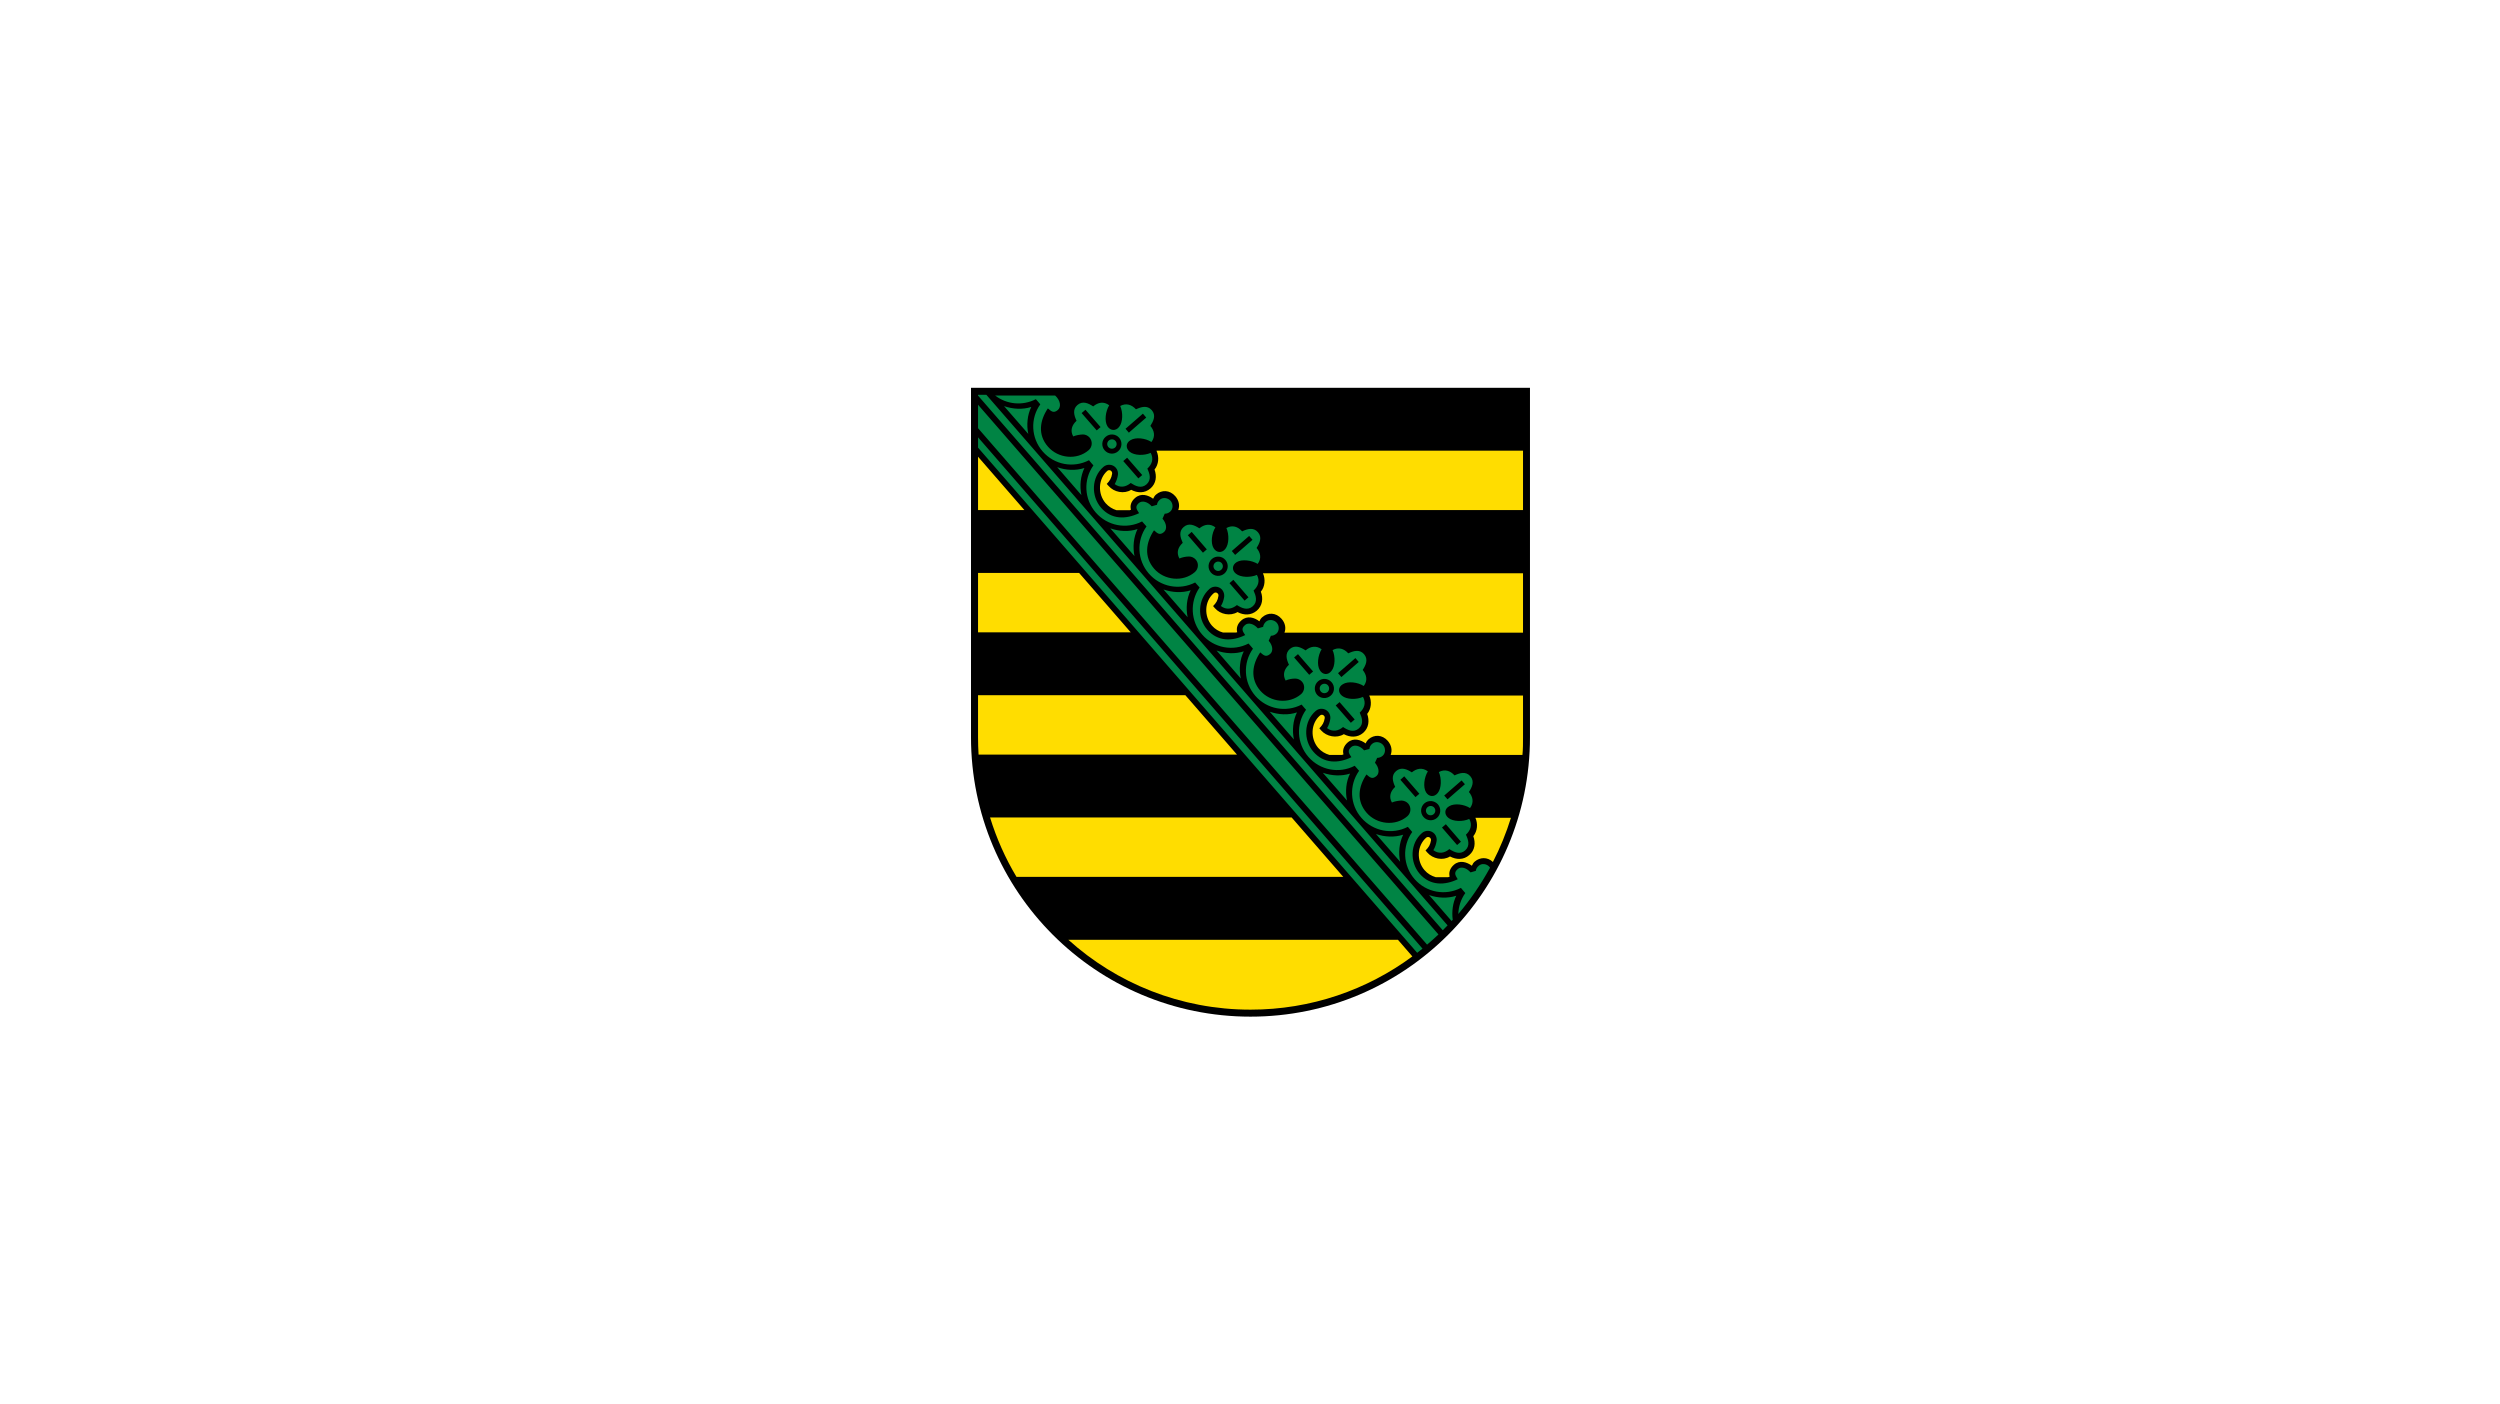 <?xml version="1.0" encoding="UTF-8"?><svg xmlns="http://www.w3.org/2000/svg" id="Ebene_2" data-name="Ebene 2" viewBox="0 0 518 291"><defs><style> .cls-1 { fill: #fd0; } .cls-1, .cls-2, .cls-3 { fill-rule: evenodd; } .cls-4 { fill: none; } .cls-3 { fill: #008444; } </style></defs><g id="namefirma_logo"><rect class="cls-4" width="518" height="291"></rect><rect class="cls-4" width="518" height="291"></rect><rect class="cls-4" width="518" height="291"></rect><g><path id="path324" class="cls-2" d="M259.1,210.65c-31.98,0-57.91-25.91-57.91-57.91v-72.39h115.82v72.39c0,31.99-25.93,57.91-57.91,57.91"></path><path id="path328" class="cls-1" d="M239.66,93.38h75.91v12.31h-71.44c.34-.9.19-1.94-.6-2.87-1.16-1.33-2.83-1.36-3.99-.35-.24.2-.45.49-.61.87-1.01-.75-2.5-1.25-3.73-.17-.85.72-1.1,1.62-.87,2.43-.08,0-.16.12-.24.12h-2.74c-.85-.26-1.64-.75-2.26-1.45-1.68-1.94-1.56-5.04.36-6.72.25-.2.63-.17.84.09.12.14.17.32.15.49-.16.98-.46,1.45-1.12,2.14l.37.41c1.12,1.3,3.21,1.74,4.69.81,1.31.69,2.81.75,4-.29,1.19-1.04,1.34-2.52.84-3.91.88-1.07.97-2.61.42-3.85M261.68,118.78h53.89v12.31h-49.43c.35-.9.19-1.97-.6-2.87-1.16-1.33-2.83-1.36-3.98-.35-.24.2-.45.46-.61.87-1.01-.78-2.51-1.27-3.73-.2-.85.72-1.09,1.65-.87,2.46-.1.03-.18.06-.27.06h-2.68c-.86-.23-1.66-.72-2.28-1.42-1.69-1.94-1.57-5.07.36-6.72.25-.23.63-.2.84.06.12.12.17.32.15.46-.16,1.01-.47,1.48-1.12,2.14l.37.43c1.12,1.3,3.21,1.71,4.69.81,1.31.69,2.81.72,4-.29,1.19-1.04,1.35-2.55.84-3.94.88-1.04.97-2.61.43-3.82M283.7,144.11h31.87v8.66c0,1.25,0,2.43-.12,3.65h-27.3c.35-.93.19-1.97-.59-2.9-1.16-1.33-2.83-1.36-3.99-.35-.23.2-.45.49-.6.87-1.01-.75-2.5-1.25-3.73-.2-.85.75-1.1,1.65-.87,2.46-.1.03-.2.06-.3.12h-2.62c-.87-.26-1.68-.72-2.31-1.45-1.68-1.94-1.56-5.07.36-6.72.25-.23.63-.2.84.06.12.12.17.32.15.46-.16.98-.46,1.45-1.12,2.14l.37.43c1.12,1.27,3.21,1.71,4.7.78,1.31.69,2.81.75,4-.26,1.19-1.04,1.34-2.55.84-3.94.87-1.04.97-2.61.43-3.82M305.71,169.45h7.36c-.99,3.18-2.24,6.25-3.74,9.15-1.14-1.07-2.66-1.01-3.75-.09-.24.2-.45.49-.61.87-1.01-.75-2.51-1.25-3.72-.2-.85.75-1.1,1.65-.88,2.46-.11.03-.21.09-.32.12h-2.55c-.89-.26-1.71-.72-2.35-1.48-1.68-1.94-1.56-5.04.36-6.72.25-.2.62-.17.84.06.12.14.16.32.15.49-.16.98-.47,1.45-1.13,2.11l.37.43c1.12,1.3,3.21,1.74,4.7.81,1.31.69,2.81.75,3.99-.29,1.19-1.01,1.34-2.52.84-3.91.88-1.07.97-2.61.43-3.82M202.65,105.69v-11.06l9.61,11.06h-9.61ZM202.65,131.02v-12.31h20.94l10.7,12.31s-31.63,0-31.63,0ZM202.76,156.36c-.07-1.19-.11-2.4-.11-3.62v-8.69h42.96l10.7,12.31h-53.54ZM289.65,194.72l2.99,3.45c-9.37,6.92-20.97,11.03-33.53,11.03-14.51,0-27.75-5.47-37.75-14.48h68.3ZM210.62,181.69c-2.29-3.82-4.14-7.96-5.48-12.31h62.49l10.7,12.31h-67.7Z"></path><path id="path332" class="cls-3" d="M246.08,127.9c-.39-1.88-.2-3.91.63-5.59-1.8.58-3.81.46-5.64-.17,0,0,5.02,5.76,5.02,5.76ZM224.07,102.59c-.39-1.91-.2-3.91.62-5.62-1.8.58-3.81.49-5.64-.17l5.02,5.79ZM235.07,115.24c-.39-1.91-.2-3.91.63-5.62-1.8.61-3.81.49-5.64-.14l5.02,5.76ZM257.09,140.58c-.39-1.91-.21-3.91.62-5.62-1.8.58-3.81.49-5.64-.17l5.02,5.79ZM268.1,153.23c-.39-1.91-.2-3.91.63-5.62-1.8.61-3.81.49-5.64-.14l5.02,5.76ZM279.1,165.88c-.39-1.88-.2-3.91.63-5.59-1.8.58-3.81.46-5.64-.17l5.02,5.76ZM290.11,178.57c-.39-1.91-.2-3.91.63-5.62-1.8.58-3.81.49-5.64-.14l5.02,5.76ZM300.78,190.81l.23-.23c-.23-1.71,0-3.47.73-4.98-1.8.58-3.81.49-5.64-.14l4.68,5.39v-.03ZM213.06,89.91c-.39-1.88-.2-3.91.62-5.59-1.8.58-3.81.46-5.64-.17l5.02,5.76ZM294.74,196.55l-92.09-105.94v2.14l90.99,104.67c.37-.29.74-.58,1.11-.87M202.65,88.72l93.04,107.01c.8-.67,1.59-1.39,2.36-2.11l-95.4-109.76v4.86ZM270.16,157.49l-65.79-75.69h-1.72v.17l96.29,110.78c.34-.35.67-.67,1-1.01l-29.78-34.25ZM308.71,179.72s-.09-.06-.09-.09c-.56-.67-1.6-.81-2.25-.23-.33.29-.54.64-.58,1.04l-1.09.32c-.81-.93-1.97-1.3-2.66-.69-.9.78-.46,1.33,0,2.11-2.7,1.3-5.72,1.36-7.88-1.13-2.09-2.43-1.99-6.31.48-8.45.76-.67,1.92-.58,2.59.17.36.41.51.96.44,1.45-.1.67-.32,1.36-.68,1.94,1.14.84,2.32.61,3.31-.23,1,.64,2.2,1.22,3.27.29,1.07-.96.67-2.2.17-3.27.96-.9,1.38-2.03.69-3.27-1.33.61-3.37.58-4.34-.23-.89-.72-.81-1.85.18-2.4,1.07-.67,3.09-.41,4.32.38.85-1.13.6-2.35-.23-3.33.65-1.01,1.22-2.2.29-3.27-.93-1.07-2.19-.67-3.27-.17-.87-.96-2.02-1.36-3.25-.69.58,1.33.56,3.36-.23,4.34-.71.9-1.83.81-2.42-.14-.66-1.07-.4-3.1.37-4.34-1.13-.87-2.33-.61-3.32.2-1-.64-2.19-1.19-3.27-.26-1.07.93-.67,2.2-.18,3.27-.96.87-1.37,2.03-.68,3.24.61-.26,1.33-.38,2.01-.41.5.03,1.02.23,1.38.64.66.78.58,1.94-.18,2.61-2.48,2.14-6.35,1.71-8.45-.72-2.16-2.49-1.7-5.44-.03-7.93.69.58,1.16,1.1,2.08.32.69-.61.5-1.8-.32-2.75l.46-1.01c.4,0,.78-.14,1.13-.43.64-.55.64-1.62.08-2.26-.56-.64-1.6-.78-2.24-.23-.35.29-.55.67-.58,1.07l-1.1.29c-.81-.93-1.97-1.27-2.66-.69-.91.81-.46,1.36.03,2.11-2.71,1.33-5.72,1.36-7.88-1.13-2.1-2.4-2-6.31.48-8.45.76-.67,1.92-.58,2.59.17.35.41.5.96.44,1.45-.1.67-.32,1.39-.68,1.94,1.13.84,2.33.61,3.32-.23,1,.67,2.19,1.22,3.27.29,1.07-.93.67-2.2.18-3.27.96-.87,1.37-2.03.68-3.27-1.33.61-3.37.58-4.35-.23-.88-.72-.81-1.82.19-2.4,1.07-.67,3.09-.41,4.32.38.85-1.13.6-2.32-.22-3.33.64-.98,1.21-2.17.28-3.27-.94-1.07-2.19-.67-3.27-.17-.86-.96-2.02-1.36-3.25-.67.59,1.3.56,3.36-.23,4.31-.7.93-1.83.84-2.41-.14-.66-1.07-.4-3.1.37-4.34-1.13-.84-2.33-.61-3.32.23-1-.64-2.19-1.22-3.27-.29-1.07.96-.67,2.2-.18,3.27-.96.87-1.37,2.03-.69,3.27.61-.29,1.34-.41,2.01-.41.5,0,1.02.23,1.38.64.67.75.58,1.91-.18,2.58-2.48,2.14-6.34,1.71-8.44-.69-2.16-2.49-1.7-5.47-.03-7.96.69.58,1.16,1.1,2.07.32.69-.61.5-1.8-.32-2.72l.46-1.04c.41,0,.78-.14,1.13-.43.64-.55.64-1.62.09-2.26-.56-.64-1.6-.78-2.24-.23-.34.32-.54.67-.59,1.07l-1.09.32c-.81-.93-1.97-1.3-2.66-.69-.91.78-.46,1.33.03,2.08-2.69,1.33-5.7,1.36-7.86-1.13-2.1-2.4-1.99-6.28.48-8.45.76-.67,1.92-.58,2.59.17.35.43.5.96.44,1.48-.1.64-.32,1.36-.68,1.91,1.13.87,2.33.61,3.32-.2,1,.64,2.19,1.19,3.27.26,1.07-.93.67-2.2.18-3.27.96-.87,1.37-2.03.69-3.24-1.33.58-3.38.55-4.35-.26-.88-.69-.81-1.82.18-2.4,1.08-.64,3.09-.38,4.33.38.85-1.13.6-2.32-.23-3.3.65-1.01,1.21-2.2.28-3.27-.93-1.07-2.19-.69-3.27-.17-.87-.98-2.02-1.39-3.26-.69.59,1.33.56,3.36-.23,4.34-.71.9-1.83.81-2.42-.17-.66-1.07-.4-3.1.37-4.31-1.13-.87-2.33-.61-3.32.2-1-.64-2.19-1.22-3.27-.26-1.07.93-.67,2.17-.18,3.27-.96.87-1.37,2-.69,3.24.61-.26,1.34-.41,2.01-.41.51,0,1.02.23,1.38.64.66.75.58,1.91-.18,2.58-2.47,2.14-6.35,1.71-8.44-.69-2.16-2.49-1.7-5.47-.03-7.96.69.61,1.17,1.13,2.08.35.69-.61.5-1.82-.32-2.75l.46-1.04c.41,0,.78-.12,1.13-.43.64-.55.64-1.59.09-2.23-.56-.64-1.6-.81-2.24-.23-.34.29-.54.64-.58,1.04l-1.09.32c-.81-.93-1.97-1.27-2.66-.69-.91.78-.46,1.33.04,2.11-2.71,1.3-5.72,1.36-7.88-1.13-2.1-2.43-1.99-6.31.48-8.45.76-.67,1.92-.58,2.58.17.36.41.5.96.44,1.45-.1.67-.33,1.36-.68,1.94,1.13.84,2.32.61,3.32-.23,1,.64,2.19,1.22,3.27.29,1.08-.96.68-2.2.18-3.27.96-.87,1.37-2.03.69-3.27-1.33.61-3.38.58-4.35-.23-.88-.72-.81-1.85.18-2.4,1.08-.67,3.09-.41,4.33.38.85-1.13.61-2.35-.22-3.33.64-1.01,1.22-2.2.28-3.27-.94-1.07-2.19-.67-3.27-.17-.87-.96-2.02-1.36-3.26-.69.59,1.33.57,3.36-.23,4.34-.7.9-1.83.81-2.42-.14-.66-1.07-.4-3.1.37-4.34-1.13-.87-2.33-.61-3.32.23-1-.67-2.19-1.22-3.27-.29-1.07.93-.68,2.2-.18,3.27-.96.87-1.37,2.03-.69,3.24.61-.26,1.34-.38,2.01-.41.51,0,1.02.23,1.38.64.66.78.58,1.94-.18,2.61-2.47,2.14-6.34,1.71-8.44-.72-2.16-2.46-1.7-5.44-.02-7.93.69.58,1.17,1.1,2.08.32.69-.61.57-1.94-.57-2.98h-12.43c2.4,1.85,5.68,2.17,8.43.75l.46.52.46.55c-2.11,2.95-1.93,6.98.49,9.76,2.41,2.78,6.37,3.5,9.6,1.82l.46.55.46.52c-2.11,2.95-1.93,6.98.48,9.76,2.41,2.78,6.37,3.53,9.6,1.85l.46.52.46.52c-2.12,2.98-1.93,6.98.48,9.76,2.41,2.78,6.37,3.53,9.6,1.85l.46.52.46.52c-2.06,2.98-1.88,7.01.54,9.76,2.41,2.78,6.37,3.53,9.6,1.85l.46.52.46.55c-2.11,2.95-1.93,6.98.48,9.76,2.41,2.78,6.37,3.5,9.6,1.82l.46.55.46.52c-2.12,2.95-1.93,6.98.48,9.76,2.41,2.78,6.37,3.53,9.6,1.85l.46.52.45.52c-2.11,2.98-1.92,7.01.49,9.76,2.42,2.78,6.37,3.53,9.61,1.85l.45.52.46.55c-2.12,2.95-1.93,6.98.49,9.76,2.41,2.78,6.37,3.5,9.6,1.82l.46.55.45.52c-.93,1.3-1.41,2.84-1.45,4.34,2.48-2.92,4.68-6.14,6.54-9.53M290.16,161.57l.8-.72,3.13,3.62-.8.69-3.13-3.59ZM301.91,175.09l.8-.69-3.13-3.62-.8.69,3.13,3.62ZM295.79,167.24c.41-.35,1.02-.32,1.37.09.35.41.31,1.01-.1,1.36-.4.35-1.02.32-1.37-.09s-.31-1.01.1-1.36M295.13,166.46c.83-.72,2.08-.61,2.81.2.71.84.63,2.08-.2,2.81-.83.72-2.08.64-2.8-.2-.72-.84-.63-2.08.19-2.81M281.53,137.16l-.69-.81-3.6,3.13.69.81,3.6-3.13ZM279.9,149.76l.79-.69-3.13-3.59-.8.69,3.13,3.59ZM268.14,136.23l.8-.69,3.13,3.59-.8.69-3.13-3.59ZM275.06,143.39c.4-.35.45-.98.09-1.39-.35-.41-.96-.43-1.37-.09s-.45.98-.09,1.39c.35.41.96.43,1.37.09M275.72,144.14c.83-.69.91-1.97.19-2.78-.72-.84-1.97-.93-2.8-.2-.83.72-.91,1.97-.2,2.81.72.81,1.97.9,2.81.17M258.82,111.04l.7.81-3.6,3.13-.69-.81s3.6-3.13,3.6-3.13ZM246.12,110.9l.8-.69,3.13,3.62-.8.69-3.13-3.62ZM257.88,124.45l.8-.69-3.13-3.62-.8.69,3.13,3.62ZM251.77,116.6c.4-.35,1.02-.32,1.37.09.35.41.31,1.01-.1,1.36-.41.38-1.02.32-1.37-.09-.35-.41-.31-1.01.1-1.36M251.1,115.82c.83-.72,2.08-.64,2.8.2.72.84.63,2.08-.2,2.81-.83.72-2.08.64-2.8-.2-.72-.84-.63-2.08.2-2.81M237.5,86.52l-.69-.81-3.6,3.13.69.81,3.6-3.13ZM235.87,99.12l.8-.69-3.13-3.59-.8.69,3.13,3.59ZM224.11,85.59l.8-.69,3.13,3.59-.8.69-3.13-3.59ZM231.03,92.75c.41-.38.45-.98.09-1.39-.35-.41-.97-.43-1.37-.09-.4.35-.45.96-.1,1.36.35.41.97.46,1.37.12M231.68,93.5c.83-.72.92-1.97.2-2.81-.72-.81-1.98-.9-2.8-.17-.83.69-.92,1.97-.2,2.78.72.84,1.98.93,2.8.2M302.84,161.71l.69.78-3.6,3.13-.69-.78,3.6-3.13Z"></path></g></g></svg> 